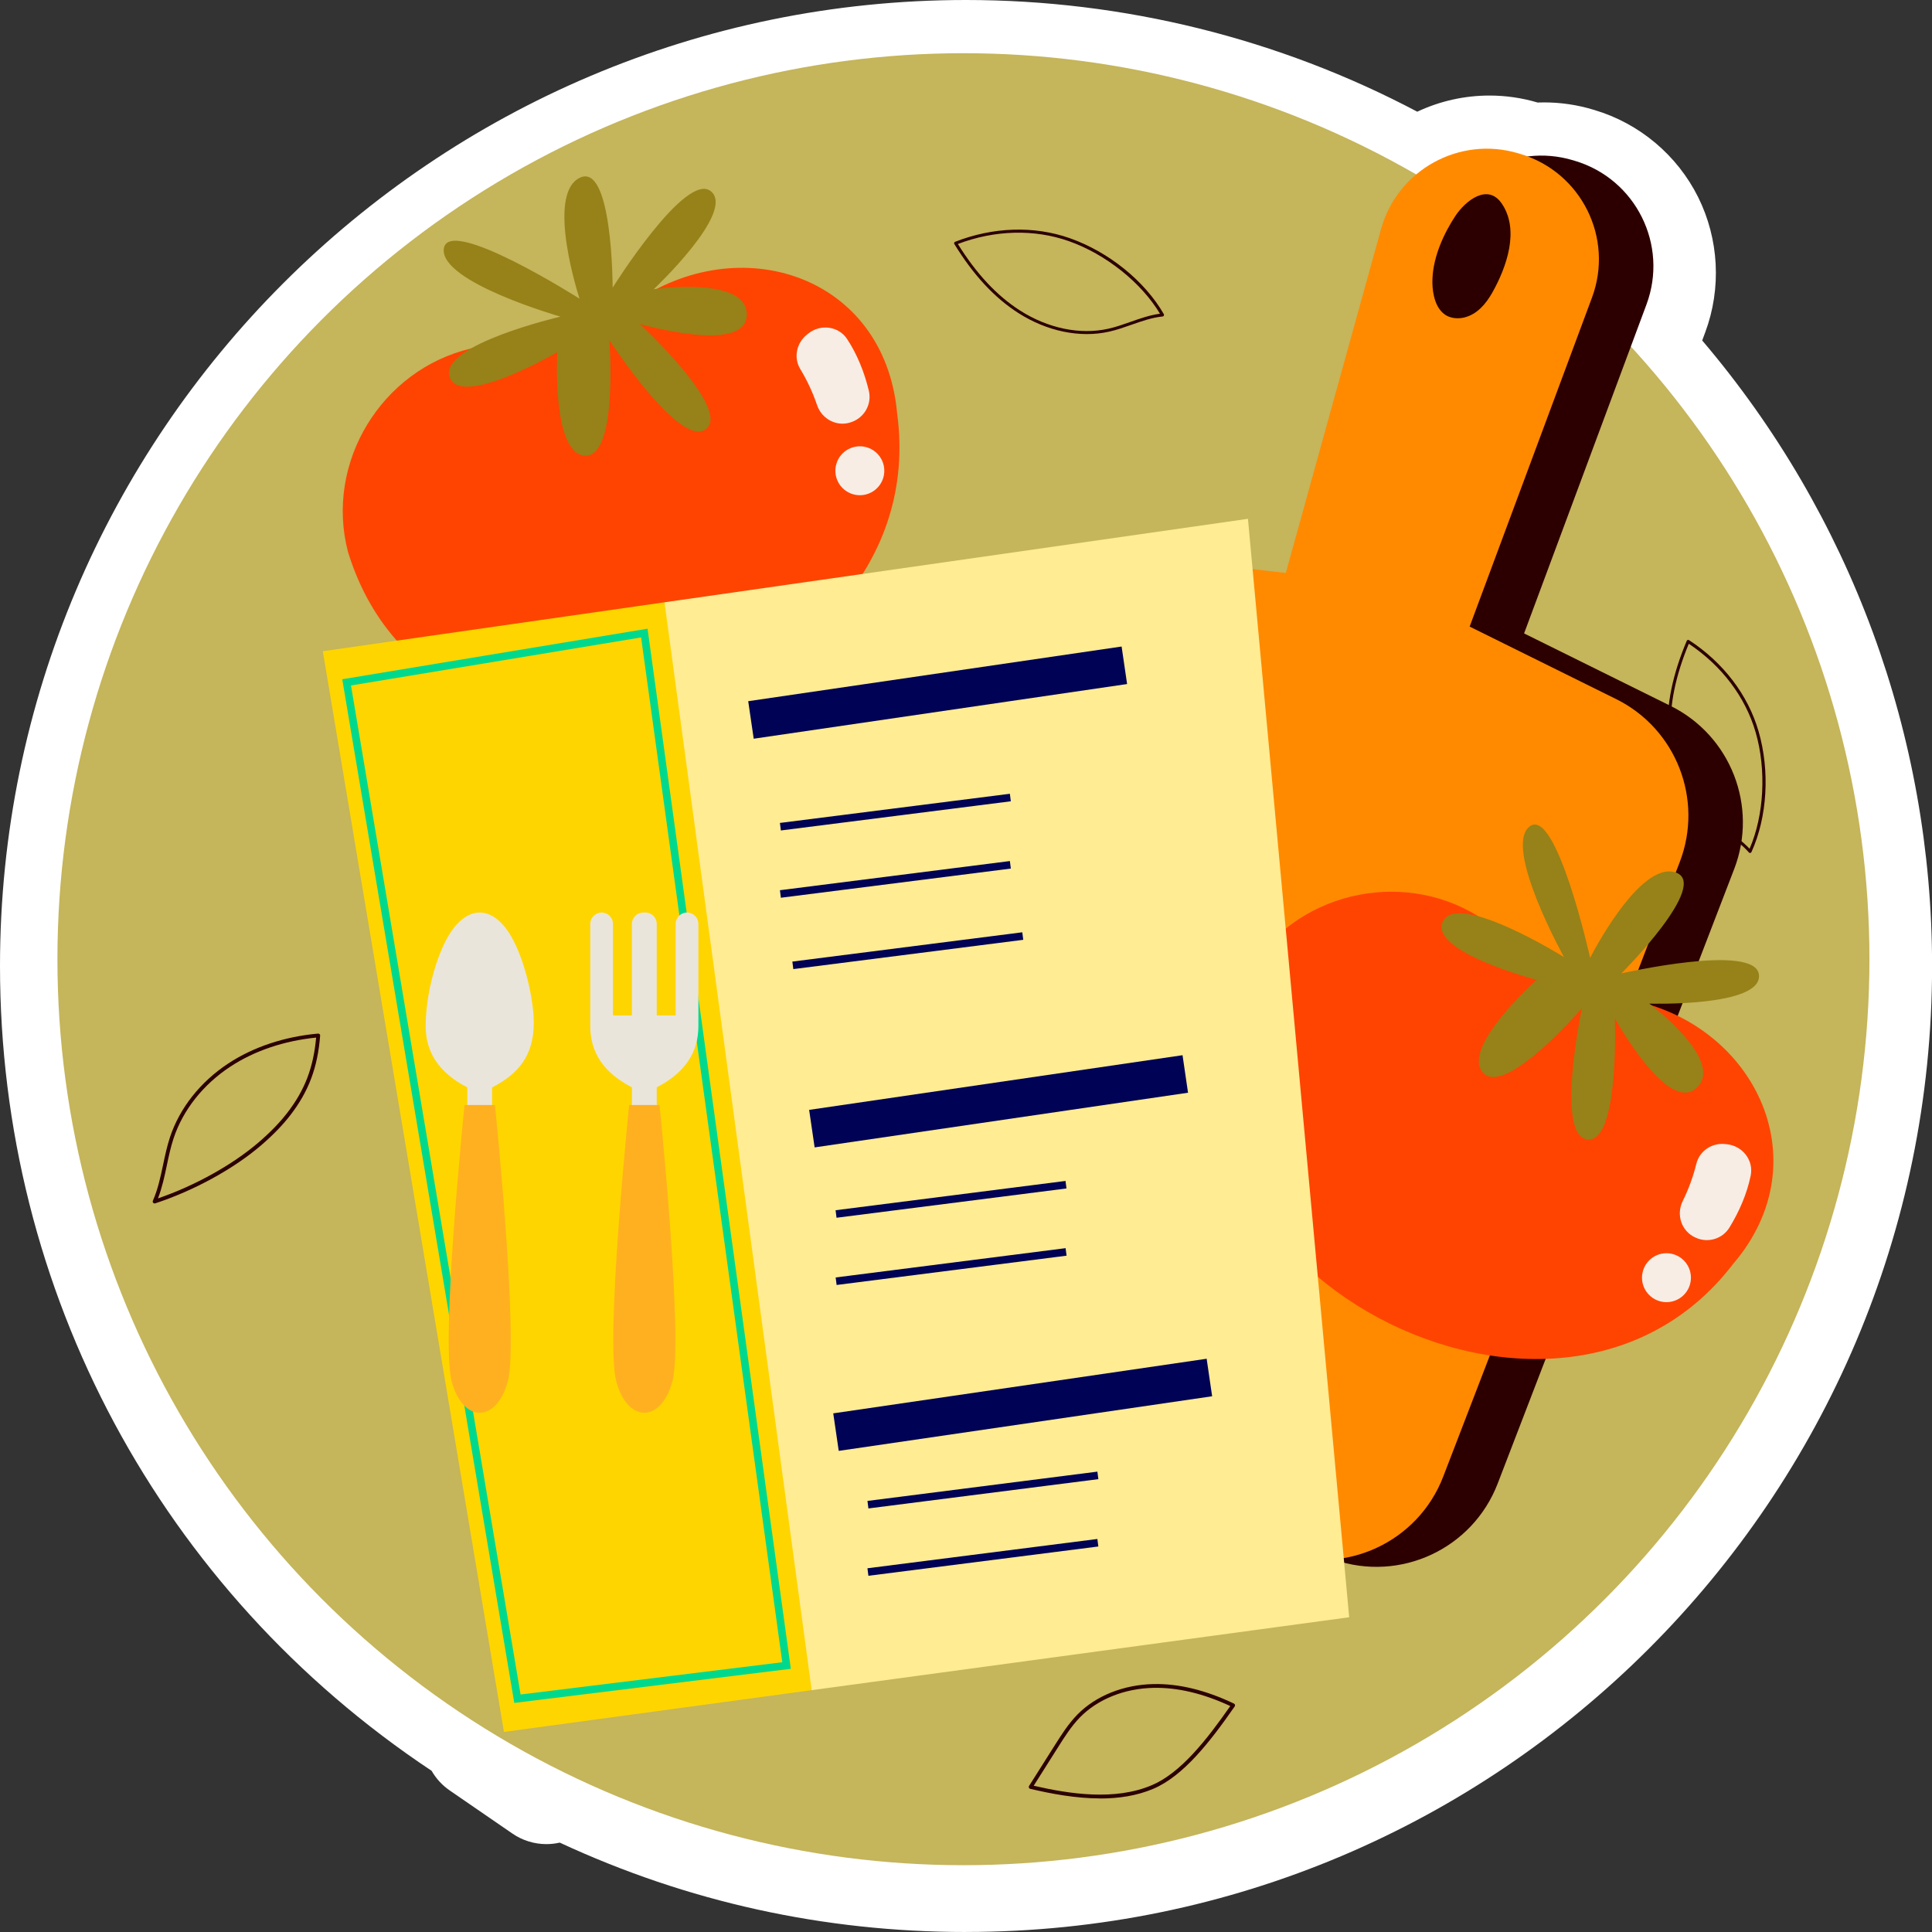 <svg viewBox="0 0 512 512" xmlns="http://www.w3.org/2000/svg" data-name="Capa 1" id="Capa_1">
  <rect x="0" y="0" width="512" height="512" fill="#333333" stroke="none"/>
  <defs>
    <style>
      .cls-1 {
        fill: #ff8a00;
      }

      .cls-2 {
        fill: #000355;
      }

      .cls-3 {
        fill: #fff;
      }

      .cls-4 {
        fill: #00d98d;
      }

      .cls-5 {
        fill: #ffec93;
      }

      .cls-6 {
        fill: #ffb020;
      }

      .cls-7 {
        fill: #eae5db;
      }

      .cls-8 {
        fill: #ff4401;
      }

      .cls-9 {
        fill: #968218;
      }

      .cls-10 {
        fill: #f7ede5;
      }

      .cls-11 {
        fill: #2c0000;
      }

      .cls-12 {
        fill: #c5b55b;
      }

      .cls-13 {
        fill: #ffd500;
      }
    </style>
  </defs>
  <g>
    <path d="M256,512c-37.64,0-73.83-7.97-107.66-23.69-1.17.27-2.37.4-3.55.4-3.18,0-6.33-.96-9-2.8l-16.61-11.42c-1.99-1.37-3.62-3.15-4.8-5.21C42.65,421.61,0,342.29,0,256,0,114.84,114.84,0,256,0c41.77,0,82.91,10.21,119.59,29.6,5.95-2.8,12.49-4.28,19.13-4.28,4.31,0,8.6.62,12.76,1.85.58-.02,1.16-.03,1.74-.03,4.35,0,8.68.63,12.86,1.88l.51.15c11.91,3.56,21.9,11.97,27.43,23.07,5.53,11.11,6.22,24.15,1.9,35.78l-.82,2.21c39.36,46.27,60.92,104.74,60.92,165.76,0,141.16-114.84,256-256,256Z" class="cls-3"></path>
    <g>
      <circle r="240.1" cy="254.2" cx="255.32" class="cls-12"></circle>
      <g>
        <g>
          <path d="M291.55,476.6c-6.46,0-12.94-1.23-18.53-2.54-.16-.04-.29-.15-.35-.3-.06-.15-.05-.32.04-.46l6.85-10.83c1.76-2.78,3.58-5.65,5.93-8.06,4.89-5,12.25-7.95,20.18-8.11,6.66-.16,13.84,1.6,21.34,5.17.13.07.23.18.27.33.04.14.01.3-.07.42-6.46,9.3-13.53,18.38-21.5,21.8-4.43,1.9-9.29,2.6-14.15,2.6ZM273.94,473.24c9.54,2.19,21.56,4.04,31.37-.17,7.6-3.25,14.45-11.95,20.73-20.95-7.16-3.33-14-4.96-20.35-4.82-7.67.15-14.78,3-19.48,7.81-2.28,2.33-4.07,5.16-5.8,7.9l-6.47,10.23Z" class="cls-11"></path>
          <path d="M40.97,318.93c-.14,0-.28-.06-.37-.17-.13-.15-.17-.36-.09-.54,1.34-3.03,2.04-6.36,2.72-9.58.51-2.42,1.04-4.91,1.83-7.3,2.57-7.73,8.06-14.66,15.47-19.53,6.64-4.36,14.85-7.09,23.76-7.9.14,0,.29.04.4.14.11.11.16.25.15.4-.66,8.47-3.03,14.78-7.92,21.11-2.07,2.67-4.59,5.26-7.7,7.94-7.29,6.26-17.79,12.02-28.08,15.4-.05.02-.1.03-.16.03ZM83.77,274.97c-8.51.86-16.35,3.51-22.7,7.68-7.22,4.74-12.57,11.49-15.06,19-.78,2.34-1.3,4.8-1.8,7.19-.61,2.91-1.25,5.91-2.35,8.75,9.83-3.38,19.74-8.89,26.69-14.86,3.06-2.63,5.54-5.18,7.56-7.79,4.65-6.01,6.96-12.01,7.67-19.97Z" class="cls-11"></path>
          <path d="M463.78,226.05c-.11,0-.23-.05-.3-.14-1.88-2.15-4.28-3.83-6.6-5.45-1.66-1.17-3.38-2.37-4.92-3.75-5.88-5.26-9.52-13.45-9.97-22.49-.38-7.51,1.27-15.49,5.02-24.4.05-.11.14-.19.25-.23.11-.03.24-.02.34.05,9.1,5.93,15.65,14.52,18.44,24.17,3.05,10.51,2.32,22.77-1.89,32-.06.12-.17.21-.31.23-.02,0-.04,0-.06,0ZM447.55,170.59c-3.57,8.61-5.13,16.33-4.77,23.6.44,8.82,3.98,16.81,9.7,21.93,1.51,1.35,3.2,2.54,4.85,3.69,2.19,1.54,4.46,3.12,6.33,5.12,3.85-8.87,4.49-20.91,1.6-30.88-2.7-9.32-8.98-17.63-17.71-23.45Z" class="cls-11"></path>
          <path d="M308.4,83.7c-.07.09-.17.15-.29.17-2.84.28-5.6,1.26-8.27,2.2-1.92.67-3.89,1.37-5.91,1.82-7.7,1.73-16.48-.08-24.09-4.96-6.33-4.06-11.87-10.03-16.93-18.26-.06-.1-.08-.23-.04-.34.04-.11.12-.2.24-.25,10.12-3.95,20.91-4.29,30.39-.96,10.32,3.63,19.88,11.35,24.93,20.14.07.12.07.26,0,.38,0,.02-.02.03-.03.05ZM253.84,64.66c4.93,7.91,10.31,13.67,16.43,17.6,7.43,4.77,15.99,6.54,23.48,4.85,1.97-.44,3.92-1.13,5.82-1.8,2.53-.89,5.13-1.81,7.84-2.17-4.98-8.29-14.4-15.81-24.2-19.25-9.15-3.22-19.57-2.94-29.38.77Z" class="cls-11"></path>
        </g>
        <g>
          <path d="M237.76,109.64c10.63,79.07-121.15,115.61-145.54,36.62-6.18-23.66,8.88-48.3,32.57-53.9,14.1-4.71,29.78-3.89,42.72-11.83,28.38-20.07,66.99-7.66,70.25,29.11Z" class="cls-8"></path>
          <path d="M148.54,83.91s-32.06-9.14-30.92-18.01c1.14-8.87,35.97,13.26,35.97,13.26,0,0-8.97-27.26-.11-31.96,8.86-4.71,8.88,29.03,8.88,29.03,0,0,19.37-30.95,26.03-25.54,6.66,5.41-15.14,25.95-15.14,25.95,0,0,24.94-3.61,24.65,6.87-.29,10.48-28.37,2.33-28.37,2.33,0,0,24.36,22.52,17.56,27.86s-25.61-23.58-25.61-23.58c0,0,2.4,31.09-6.45,30.63-8.85-.46-7.34-27.43-7.34-27.43,0,0-25.75,15.06-28.54,6.55-2.79-8.5,29.4-15.96,29.4-15.96Z" class="cls-9"></path>
          <g>
            <path d="M225.9,111.76s-.09.03-.13.05c-3.78,1.45-7.92-.6-9.23-4.43-1.14-3.34-2.62-6.55-4.45-9.56-1.83-3.02-1.03-6.9,1.72-9.11.12-.1.24-.2.37-.3,3.23-2.6,8.04-2.02,10.32,1.45,2.7,4.1,4.59,8.86,5.75,13.7.82,3.43-1.06,6.93-4.35,8.2Z" class="cls-10"></path>
            <path d="M233.59,121.71c1.68,3.16.48,7.09-2.68,8.77-3.16,1.68-7.09.48-8.77-2.68s-.48-7.09,2.68-8.77c3.16-1.68,7.09-.48,8.77,2.69Z" class="cls-10"></path>
          </g>
        </g>
        <g>
          <path d="M355.2,153.65l-43.11-4.93c-16.24-1.86-31.56,7.97-36.64,23.51l-52.42,160.23c-5.85,17.87,3.72,37.13,21.5,43.26l109,37.62c17.54,6.05,36.71-2.87,43.37-20.18l62.68-162.86c6.39-16.6-.92-35.34-16.86-43.23l-38.82-19.21,32.43-87.16c5.88-15.79-2.82-33.26-18.97-38.08l-.53-.16c-15.64-4.67-32.07,4.41-36.43,20.15l-25.21,91.05Z" class="cls-11"></path>
          <path d="M428.28,185.26l-38.81-19.21,32.42-87.18c5.88-15.79-2.83-33.25-18.97-38.07l-.53-.16c-15.63-4.69-32.08,4.4-36.42,20.13l-25.22,91.07-43.1-4.93c-16.24-1.88-31.55,7.95-36.64,23.5l-52.43,160.24c-5.85,17.86,3.71,37.11,21.48,43.26l109.01,37.62c17.54,6.04,36.72-2.89,43.39-20.19l62.68-162.86c6.39-16.61-.93-35.34-16.87-43.23ZM382.83,83.3c-1.54-1.11-2.38-2.94-2.81-4.79-.37-1.56-.48-3.15-.4-4.79.27-5.85,3.02-11.89,6.09-16.53,2.65-3.97,8.56-8.77,12.32-3.18,4.69,6.97,1.27,16.72-2.55,23.53-1.7,2.99-4.03,5.8-7.52,6.62-1.75.4-3.68.19-5.14-.85Z" class="cls-1"></path>
        </g>
        <g>
          <path d="M459.32,334.92c-48.43,63.4-167.41-4-128.76-77.08,12.37-21.09,40.45-27.85,61.15-15.05,13.3,6.65,23.8,18.32,38.56,21.87,34,5.51,52.83,42.46,29.05,70.27Z" class="cls-8"></path>
          <path d="M414.47,253.62s-16.19-29.14-9.11-34.6c7.08-5.46,16.04,34.82,16.04,34.82,0,0,12.94-25.61,22.54-22.67,9.59,2.94-14.26,26.8-14.26,26.8,0,0,35.58-8.17,36.46.37.88,8.54-29.05,7.63-29.05,7.63,0,0,20.18,15.09,12.56,22.3-7.62,7.21-21.7-18.42-21.7-18.42,0,0,1.28,33.15-7.3,32.11-8.58-1.04-1.42-34.78-1.42-34.78,0,0-20.3,23.67-26.23,17.08-5.93-6.59,14.22-24.58,14.22-24.58,0,0-28.85-7.57-24.81-15.56,4.04-7.98,32.07,9.52,32.07,9.52Z" class="cls-9"></path>
          <g>
            <path d="M449.45,328.03s-.08-.04-.13-.06c-3.7-1.64-5.18-6.03-3.39-9.66,1.56-3.16,2.78-6.48,3.62-9.9.85-3.43,4.15-5.61,7.66-5.22.16.02.31.03.47.05,4.12.45,7.11,4.26,6.27,8.32-.99,4.81-3.03,9.51-5.63,13.75-1.84,3.01-5.65,4.15-8.87,2.72Z" class="cls-10"></path>
            <path d="M447.83,340.5c-1.05,3.42-4.68,5.35-8.1,4.3-3.42-1.05-5.35-4.68-4.3-8.1,1.05-3.42,4.68-5.35,8.1-4.3,3.42,1.05,5.35,4.68,4.3,8.1Z" class="cls-10"></path>
          </g>
        </g>
      </g>
    </g>
  </g>
  <g>
    <g>
      <polygon points="330.72 137.49 176.1 159.61 147.74 325.3 215.1 447.91 357.55 428.59 330.72 137.49" class="cls-5"></polygon>
      <rect transform="translate(-23.96 37.91) rotate(-8.33)" height="10.05" width="100.01" y="178.55" x="198.47" class="cls-2"></rect>
      <rect transform="translate(-39.5 41.42) rotate(-8.33)" height="10.05" width="100.01" y="286.83" x="214.64" class="cls-2"></rect>
      <rect transform="translate(-51.02 43.13) rotate(-8.32)" height="10.05" width="100.01" y="367.27" x="221.02" class="cls-2"></rect>
      <rect transform="translate(-25.21 31.59) rotate(-7.23)" height="2.01" width="61.43" y="214.2" x="206.58" class="cls-2"></rect>
      <rect transform="translate(-27.45 31.73) rotate(-7.23)" height="2.01" width="61.43" y="232.03" x="206.58" class="cls-2"></rect>
      <rect transform="translate(-38.13 34.38) rotate(-7.26)" height="2.01" width="61.43" y="316.85" x="221.3" class="cls-2"></rect>
      <rect transform="translate(-40.38 34.52) rotate(-7.26)" height="2.01" width="61.43" y="334.67" x="221.32" class="cls-2"></rect>
      <rect transform="translate(-47.79 36.06) rotate(-7.26)" height="2.01" width="61.43" y="393.89" x="229.74" class="cls-2"></rect>
      <rect transform="translate(-50.04 36.2) rotate(-7.26)" height="2.01" width="61.43" y="411.74" x="229.73" class="cls-2"></rect>
      <rect transform="translate(-29.9 32.4) rotate(-7.26)" height="2.01" width="61.43" y="250.96" x="209.85" class="cls-2"></rect>
    </g>
    <g>
      <polygon points="215.1 447.91 133.55 458.98 85.55 172.58 176.1 159.61 215.1 447.91" class="cls-13"></polygon>
      <path d="M136.29,451.29l-.16-.95-45.43-270.33,80.91-13.4,37.97,275.64-73.28,9.04ZM93.02,181.66l44.94,267.4,69.35-8.55-37.41-271.58-76.88,12.73Z" class="cls-4"></path>
    </g>
  </g>
  <g>
    <g>
      <path d="M182.07,241.83c-1.66,0-3.01,1.35-3.01,3.01v24.25h-5.02v-24.25c0-1.66-1.35-3.01-3.01-3.01h-.56c-1.66,0-3.01,1.35-3.01,3.01v24.25h-5.02v-24.25c0-1.66-1.35-3.01-3.01-3.01h0c-1.66,0-3.01,1.35-3.01,3.01v27.05c0,6.96,3.51,12.4,11.04,16.26v13.31l3.29-2.43,3.29,2.43v-13.31c7.51-3.86,11.04-9.29,11.04-16.26v-27.05c0-1.66-1.35-3.01-3.01-3.01h0Z" class="cls-7"></path>
      <path d="M174.78,292.83h-8.05s-6.38,62.23-3.41,73.28,11.89,11.04,14.87,0c2.97-11.04-3.41-73.28-3.41-73.28h0Z" class="cls-6"></path>
    </g>
    <g>
      <path d="M135.45,248.11c-4.89-8.35-11.72-8.36-16.62-.08-3.16,5.35-6.02,15.3-6.02,23.87,0,6.88,3.42,12.33,11.03,16.27v13.31l3.29-2.43,3.28,2.43v-13.31c6.82-3.51,11.04-8.25,11.04-17.15,0-6.06-2.33-16.62-6.02-22.91h0Z" class="cls-7"></path>
      <path d="M131.16,292.83h-8.05s-6.38,62.23-3.41,73.28,11.89,11.04,14.87,0-3.41-73.28-3.41-73.28h0Z" class="cls-6"></path>
    </g>
  </g>
</svg>
